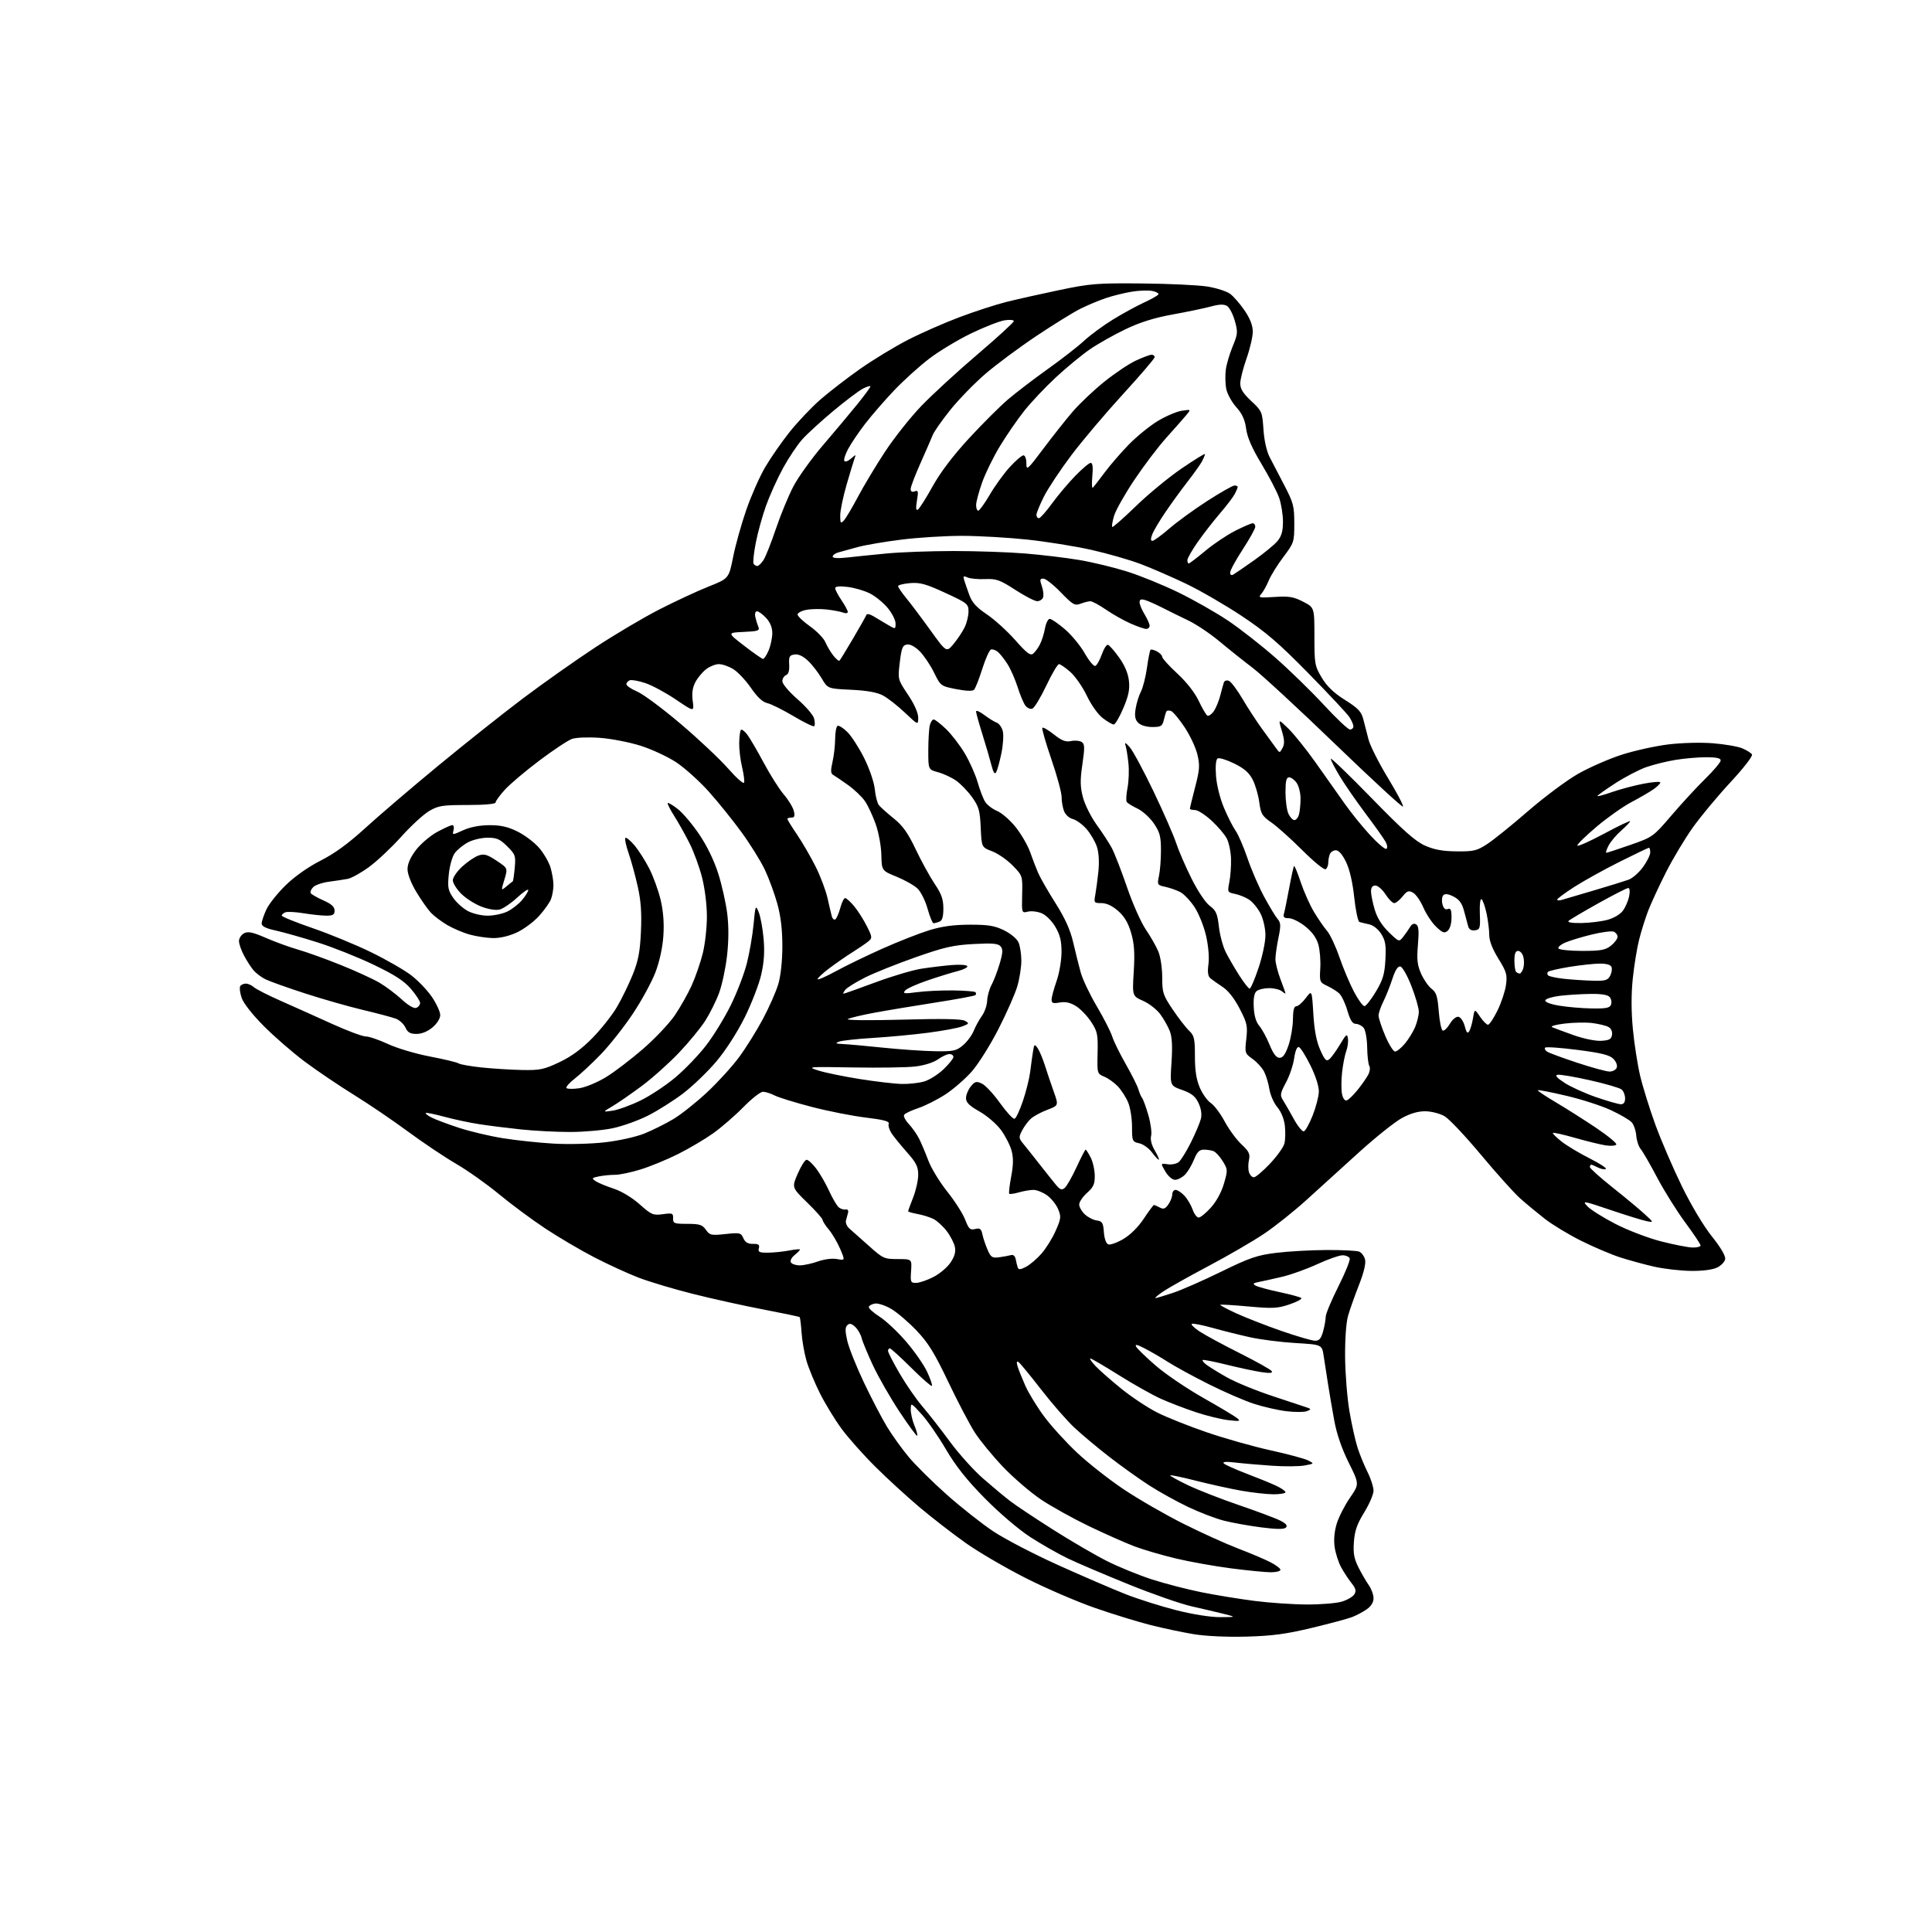 <?xml version="1.0" encoding="UTF-8" standalone="no"?>
<svg 
  version="1.1" 
  xmlns="http://www.w3.org/2000/svg" 
  xmlns:xlink="http://www.w3.org/1999/xlink" 
  xmlns:svg="http://www.w3.org/2000/svg"
  xmlns:rdf="http://www.w3.org/1999/02/22-rdf-syntax-ns#"
  xmlns:cc="http://creativecommons.org/ns#"
  xmlns:dc="http://purl.org/dc/elements/1.1/"
  viewBox="0 0 768 768"
  width="768"
  height="768"
>
<style>svg {background-color: white; }</style>"
<path stroke="none" fill="black" fill-rule="evenodd" d="M495.50,650.58C487.71,650.79 479.29,650.40 474.50,649.61C470.10,648.88 462.45,647.27 457.50,646.02C452.55,644.78 442.65,641.74 435.50,639.26C428.35,636.79 415.92,631.45 407.88,627.38C399.84,623.32 389.06,617.03 383.92,613.39C378.78,609.75 370.51,603.35 365.54,599.16C360.57,594.97 352.64,587.71 347.93,583.02C343.21,578.33 337.20,571.58 334.57,568.00C331.93,564.42 328.07,558.10 325.97,553.93C323.88,549.77 321.46,543.92 320.59,540.93C319.73,537.95 318.85,532.89 318.63,529.70C318.42,526.52 318.07,523.76 317.87,523.57C317.67,523.38 311.20,522.03 303.50,520.55C295.80,519.08 283.23,516.30 275.56,514.37C267.90,512.45 258.11,509.52 253.81,507.87C249.52,506.21 241.62,502.59 236.25,499.81C230.89,497.04 222.17,491.91 216.88,488.42C211.59,484.93 203.27,478.76 198.38,474.72C193.50,470.68 185.80,465.23 181.27,462.61C176.75,459.98 168.20,454.25 162.27,449.88C156.35,445.50 146.63,438.90 140.67,435.21C134.71,431.52 125.94,425.59 121.17,422.03C116.40,418.47 109.06,412.10 104.86,407.87C100.28,403.27 96.74,398.75 96.04,396.61C95.39,394.65 95.14,392.58 95.49,392.02C95.83,391.46 96.84,391.00 97.73,391.00C98.62,391.00 100.05,391.64 100.92,392.42C101.79,393.20 106.55,395.63 111.50,397.81C116.45,400.00 125.56,404.08 131.74,406.89C137.92,409.70 144.05,412.00 145.37,412.00C146.69,412.00 150.67,413.36 154.22,415.01C157.76,416.67 165.25,418.90 170.86,419.97C176.47,421.04 181.61,422.27 182.28,422.71C182.95,423.14 187.10,423.88 191.50,424.34C195.90,424.80 203.10,425.25 207.50,425.34C214.64,425.48 216.24,425.15 222.37,422.24C227.10,420.01 231.20,416.99 235.52,412.60C238.97,409.08 243.34,403.55 245.24,400.30C247.15,397.06 249.96,391.27 251.51,387.45C253.73,381.94 254.41,378.41 254.78,370.37C255.12,362.98 254.79,358.13 253.53,352.50C252.59,348.24 250.95,342.27 249.90,339.22C248.85,336.17 248.26,333.41 248.59,333.09C248.93,332.76 250.54,334.07 252.18,336.00C253.81,337.93 256.48,342.09 258.09,345.25C259.71,348.41 261.74,354.04 262.62,357.75C263.68,362.25 264.04,367.01 263.70,372.00C263.40,376.58 262.18,382.21 260.57,386.45C259.12,390.27 255.08,397.70 251.58,402.95C248.08,408.20 242.36,415.46 238.86,419.08C235.36,422.70 230.70,427.04 228.50,428.74C226.30,430.44 224.82,432.15 225.20,432.53C225.59,432.92 227.91,432.94 230.35,432.58C232.79,432.21 237.52,430.24 240.86,428.20C244.20,426.17 250.82,421.12 255.57,417.00C260.33,412.88 266.02,406.86 268.22,403.64C270.43,400.41 273.47,395.01 274.99,391.64C276.51,388.26 278.48,382.55 279.37,378.94C280.27,375.33 281.00,368.76 281.00,364.35C281.00,359.69 280.19,353.15 279.07,348.77C278.01,344.61 275.76,338.49 274.08,335.17C272.40,331.84 269.68,326.99 268.03,324.38C266.37,321.78 265.21,319.46 265.44,319.22C265.67,318.99 267.50,320.09 269.49,321.65C271.49,323.22 275.33,327.78 278.03,331.79C281.05,336.27 283.93,342.22 285.52,347.27C286.95,351.78 288.55,358.92 289.08,363.14C289.71,368.20 289.69,373.91 289.01,379.89C288.45,384.88 287.02,391.56 285.84,394.73C284.67,397.91 282.21,402.84 280.39,405.70C278.58,408.56 273.83,414.33 269.85,418.53C265.86,422.72 259.16,428.70 254.94,431.82C250.73,434.95 245.53,438.53 243.39,439.79C239.50,442.09 239.50,442.09 243.50,441.51C245.70,441.19 250.67,439.39 254.54,437.51C258.40,435.64 264.67,431.49 268.46,428.30C272.26,425.11 277.78,419.35 280.74,415.50C283.70,411.65 288.11,404.45 290.54,399.50C292.97,394.55 295.82,387.12 296.87,383.00C297.92,378.88 299.13,371.90 299.55,367.50C300.29,359.75 300.36,359.60 301.60,362.61C302.31,364.32 303.18,369.04 303.54,373.11C304.01,378.38 303.73,382.50 302.58,387.50C301.69,391.35 298.73,399.00 296.00,404.50C293.05,410.43 288.49,417.52 284.77,421.93C281.32,426.02 275.38,431.73 271.57,434.64C267.75,437.54 261.45,441.52 257.57,443.48C253.68,445.44 247.35,447.70 243.50,448.50C239.65,449.31 232.09,449.97 226.71,449.98C221.33,449.99 212.55,449.54 207.21,448.98C201.87,448.42 194.35,447.48 190.50,446.88C186.65,446.29 180.38,444.95 176.57,443.91C172.76,442.88 169.45,442.21 169.23,442.44C169.00,442.67 170.09,443.50 171.66,444.29C173.22,445.08 178.10,446.90 182.50,448.34C186.90,449.78 194.78,451.64 200.00,452.47C205.22,453.31 214.22,454.27 220.00,454.60C225.84,454.95 234.89,454.72 240.40,454.09C246.05,453.44 252.82,451.94 256.18,450.58C259.41,449.28 264.58,446.70 267.67,444.85C270.75,443.01 276.79,438.22 281.08,434.20C285.37,430.19 291.11,423.89 293.82,420.20C296.54,416.52 300.81,409.68 303.30,405.00C305.80,400.32 308.55,394.06 309.42,391.07C310.37,387.79 311.00,381.84 311.00,376.05C311.00,369.52 310.36,364.15 308.99,359.22C307.89,355.24 305.66,349.17 304.04,345.74C302.42,342.31 298.22,335.56 294.71,330.75C291.20,325.93 285.33,318.66 281.67,314.58C278.01,310.51 272.27,305.34 268.92,303.10C265.56,300.86 259.14,297.87 254.66,296.45C250.17,295.03 242.84,293.61 238.37,293.30C233.82,292.97 228.98,293.16 227.37,293.73C225.79,294.28 219.95,298.16 214.39,302.34C208.83,306.53 202.64,311.76 200.64,313.98C198.64,316.19 197.00,318.45 197.00,319.00C197.00,319.61 192.59,320.00 185.84,320.00C175.86,320.00 174.24,320.25 170.59,322.40C168.34,323.72 163.37,328.29 159.54,332.56C155.71,336.83 149.97,342.24 146.78,344.58C143.60,346.92 139.76,349.07 138.25,349.36C136.74,349.64 133.37,350.15 130.76,350.50C128.16,350.84 125.34,351.80 124.50,352.64C123.67,353.48 123.23,354.56 123.53,355.05C123.84,355.54 126.09,356.83 128.54,357.92C131.73,359.33 133.00,360.47 133.00,361.94C133.00,363.60 132.36,364.00 129.75,363.99C127.96,363.99 123.90,363.56 120.71,363.04C117.53,362.52 114.27,362.34 113.46,362.65C112.66,362.96 112.00,363.56 112.00,363.97C112.00,364.39 117.51,366.62 124.25,368.94C130.99,371.25 141.45,375.57 147.50,378.52C153.55,381.47 160.75,385.61 163.50,387.72C166.25,389.83 169.96,393.73 171.75,396.39C173.54,399.05 175.00,402.26 175.00,403.52C175.00,404.86 173.72,406.90 171.92,408.41C169.99,410.04 167.63,411.00 165.58,411.00C163.07,411.00 162.06,410.42 161.17,408.48C160.54,407.09 158.82,405.50 157.35,404.94C155.88,404.39 150.07,402.84 144.42,401.50C138.78,400.17 128.39,397.21 121.33,394.92C114.27,392.63 107.15,390.09 105.50,389.27C103.85,388.45 101.70,386.82 100.72,385.64C99.73,384.46 98.05,381.83 96.97,379.79C95.88,377.75 95.00,375.18 95.00,374.08C95.00,372.97 95.90,371.59 97.00,371.00C98.59,370.15 100.40,370.53 105.75,372.85C109.46,374.46 115.20,376.55 118.50,377.49C121.80,378.43 129.37,381.15 135.32,383.54C141.26,385.93 148.21,389.11 150.75,390.59C153.29,392.08 157.31,395.09 159.67,397.26C162.30,399.69 164.56,401.00 165.48,400.64C166.32,400.32 167.00,399.45 167.00,398.71C167.00,397.97 165.37,395.45 163.37,393.12C160.66,389.95 156.95,387.54 148.62,383.54C142.50,380.60 132.55,376.62 126.50,374.70C120.45,372.78 112.91,370.64 109.75,369.94C105.67,369.05 104.01,368.22 104.02,367.09C104.03,366.22 104.88,363.70 105.91,361.50C106.94,359.30 110.41,354.94 113.64,351.82C117.21,348.35 122.62,344.55 127.50,342.08C132.99,339.31 138.50,335.29 145.09,329.27C150.36,324.45 163.38,313.32 174.01,304.54C184.64,295.76 199.90,283.64 207.92,277.60C215.94,271.57 228.85,262.46 236.62,257.35C244.38,252.25 255.86,245.45 262.12,242.25C268.38,239.05 277.15,234.97 281.62,233.19C289.73,229.96 289.73,229.96 291.44,221.36C292.38,216.63 294.74,208.21 296.68,202.63C298.61,197.06 301.97,189.48 304.12,185.79C306.28,182.10 310.65,175.79 313.84,171.78C317.03,167.77 322.53,161.96 326.07,158.87C329.61,155.78 336.75,150.27 341.95,146.62C347.14,142.97 355.69,137.78 360.95,135.08C366.20,132.38 375.45,128.32 381.50,126.05C387.54,123.77 395.87,121.07 400.00,120.04C404.12,119.00 413.57,116.88 421.00,115.33C433.43,112.73 436.05,112.51 454.00,112.68C464.73,112.78 476.42,113.33 479.99,113.91C483.56,114.49 487.61,115.79 488.99,116.80C490.37,117.82 492.96,120.80 494.75,123.43C496.95,126.67 498.00,129.40 498.00,131.86C497.99,133.86 496.88,138.65 495.52,142.50C494.16,146.35 493.03,150.81 493.02,152.41C493.01,154.57 494.13,156.37 497.38,159.41C501.63,163.37 501.78,163.72 502.24,170.68C502.53,175.03 503.50,179.37 504.69,181.68C505.78,183.78 508.43,188.88 510.58,193.00C514.13,199.80 514.50,201.21 514.50,208.07C514.50,215.46 514.39,215.80 510.18,221.38C507.80,224.53 505.17,228.77 504.33,230.81C503.49,232.84 502.15,235.23 501.36,236.12C500.05,237.60 500.52,237.70 506.71,237.30C512.41,236.93 514.23,237.23 518.00,239.18C522.50,241.50 522.50,241.50 522.50,253.00C522.50,263.94 522.64,264.74 525.43,269.40C527.51,272.87 530.21,275.46 534.68,278.26C539.85,281.50 541.15,282.87 541.92,285.86C542.43,287.86 543.38,291.52 544.02,294.00C544.67,296.48 548.14,303.35 551.74,309.28C555.34,315.20 558.02,320.31 557.70,320.63C557.38,320.95 545.28,309.79 530.81,295.84C516.34,281.88 501.57,268.24 498.00,265.52C494.43,262.81 488.47,258.06 484.77,254.97C481.07,251.88 475.45,248.11 472.27,246.60C469.10,245.09 464.48,242.82 462.00,241.55C459.52,240.28 456.49,238.93 455.25,238.55C453.59,238.05 453.00,238.27 453.00,239.41C453.00,240.26 453.90,242.43 455.00,244.23C456.09,246.03 456.99,248.06 457.00,248.75C457.00,249.44 456.38,250.00 455.63,250.00C454.87,250.00 452.06,249.03 449.38,247.84C446.69,246.66 442.31,244.18 439.64,242.34C436.96,240.50 434.18,239.00 433.45,239.00C432.73,239.00 430.97,239.44 429.56,239.98C427.24,240.86 426.49,240.43 421.69,235.48C418.77,232.46 415.65,230.00 414.75,230.00C413.35,230.00 413.26,230.46 414.15,233.01C414.73,234.67 414.95,236.69 414.63,237.51C414.32,238.33 413.26,238.99 412.28,238.98C411.30,238.97 407.38,236.94 403.58,234.47C397.44,230.50 396.07,230.01 391.58,230.20C388.78,230.32 385.64,230.02 384.59,229.54C383.00,228.81 382.78,228.98 383.27,230.58C383.60,231.64 384.52,234.30 385.31,236.50C386.39,239.49 388.14,241.43 392.28,244.21C395.32,246.26 400.40,250.86 403.57,254.45C408.21,259.71 409.60,260.75 410.73,259.81C411.50,259.17 412.72,257.49 413.43,256.07C414.15,254.66 415.04,251.81 415.41,249.75C415.79,247.69 416.63,246.00 417.30,246.01C417.96,246.01 420.67,247.87 423.32,250.14C425.97,252.41 429.51,256.71 431.19,259.68C432.87,262.65 434.75,264.92 435.37,264.72C435.99,264.52 437.16,262.47 437.97,260.17C438.78,257.87 439.90,256.13 440.46,256.32C441.02,256.51 443.00,258.78 444.87,261.38C447.08,264.46 448.43,267.66 448.76,270.59C449.15,274.04 448.64,276.56 446.52,281.54C445.01,285.09 443.31,288.00 442.73,288.00C442.16,288.00 440.20,286.87 438.39,285.48C436.49,284.03 433.79,280.25 432.04,276.58C430.36,273.07 427.40,268.81 425.46,267.10C423.52,265.40 421.49,264.00 420.96,264.00C420.42,264.00 418.15,267.85 415.91,272.56C413.68,277.27 411.19,281.38 410.38,281.69C409.57,282.00 408.31,281.43 407.57,280.43C406.84,279.43 405.46,276.13 404.51,273.10C403.55,270.08 401.76,265.99 400.52,264.03C399.28,262.07 397.55,259.87 396.67,259.14C395.79,258.41 394.55,257.98 393.93,258.19C393.30,258.40 391.74,261.88 390.46,265.92C389.18,269.96 387.71,273.69 387.19,274.21C386.60,274.80 383.93,274.69 380.09,273.94C374.00,272.74 373.90,272.67 371.32,267.41C369.89,264.49 367.36,260.70 365.70,259.00C363.83,257.09 361.87,256.02 360.58,256.20C358.80,256.46 358.38,257.49 357.68,263.28C356.87,270.05 356.87,270.05 360.93,276.14C363.46,279.91 365.00,283.38 365.00,285.26C365.00,288.29 365.00,288.29 359.69,283.27C356.77,280.51 352.84,277.43 350.94,276.44C348.60,275.20 344.56,274.49 338.28,274.19C329.05,273.76 329.05,273.76 326.61,269.63C325.27,267.36 322.84,264.22 321.20,262.67C319.25,260.82 317.40,259.95 315.86,260.17C313.82,260.45 313.53,261.00 313.71,264.16C313.85,266.59 313.43,268.00 312.46,268.38C311.66,268.69 311.00,269.78 311.00,270.82C311.00,271.87 313.64,275.00 317.00,277.92C320.30,280.79 323.28,284.25 323.62,285.61C323.96,286.98 323.98,288.35 323.67,288.67C323.35,288.98 319.64,287.18 315.41,284.67C311.19,282.16 306.50,279.83 305.00,279.50C303.16,279.10 301.03,277.12 298.52,273.46C296.46,270.47 293.31,267.12 291.52,266.01C289.73,264.90 287.14,264.00 285.77,264.00C284.39,264.00 282.08,264.94 280.61,266.09C279.15,267.24 277.24,269.56 276.37,271.26C275.27,273.39 274.96,275.68 275.37,278.68C275.96,283.02 275.96,283.02 268.73,278.12C264.75,275.42 259.29,272.47 256.59,271.56C253.88,270.65 251.07,270.14 250.34,270.42C249.60,270.71 249.00,271.42 249.00,272.00C249.00,272.59 250.95,273.91 253.33,274.93C255.71,275.95 263.47,281.72 270.58,287.76C277.69,293.79 286.18,301.79 289.45,305.52C292.72,309.25 295.58,311.77 295.79,311.12C296.01,310.47 295.64,307.66 294.97,304.87C294.30,302.08 293.79,297.75 293.84,295.26C293.89,292.77 294.20,290.46 294.53,290.13C294.87,289.80 295.99,290.65 297.04,292.01C298.08,293.38 301.03,298.42 303.59,303.21C306.14,307.99 309.73,313.66 311.56,315.80C313.39,317.93 315.18,320.88 315.55,322.34C316.06,324.39 315.85,325.00 314.61,325.00C313.72,325.00 313.00,325.25 313.00,325.55C313.00,325.86 314.74,328.67 316.86,331.80C318.99,334.94 322.30,340.65 324.23,344.50C326.15,348.35 328.27,353.98 328.95,357.00C329.62,360.02 330.39,363.29 330.66,364.26C330.93,365.24 331.55,365.78 332.04,365.47C332.54,365.17 333.43,363.13 334.01,360.96C334.60,358.78 335.47,357.00 335.95,357.00C336.43,357.00 338.01,358.41 339.47,360.14C340.92,361.87 343.19,365.42 344.51,368.03C346.76,372.46 346.81,372.86 345.21,374.19C344.27,374.97 341.48,376.88 339.00,378.44C336.52,379.99 332.36,382.87 329.75,384.84C327.14,386.80 325.00,388.78 325.00,389.23C325.00,389.68 328.26,388.26 332.25,386.08C336.24,383.90 344.63,379.83 350.90,377.04C357.16,374.25 365.49,370.99 369.40,369.78C374.43,368.23 379.12,367.59 385.50,367.58C392.80,367.56 395.37,367.98 399.10,369.80C401.67,371.05 404.20,373.14 404.85,374.56C405.48,375.95 406.00,379.24 406.00,381.87C406.00,384.49 405.28,389.08 404.40,392.07C403.52,395.06 400.16,402.68 396.93,409.00C393.71,415.32 388.93,422.94 386.31,425.92C383.70,428.89 378.93,433.03 375.71,435.11C372.50,437.18 367.66,439.62 364.95,440.52C362.24,441.42 359.74,442.61 359.40,443.16C359.06,443.71 359.90,445.36 361.28,446.83C362.65,448.30 364.49,450.93 365.37,452.67C366.25,454.41 367.89,458.31 369.03,461.34C370.16,464.36 373.54,469.91 376.54,473.67C379.55,477.43 382.75,482.44 383.66,484.82C385.10,488.55 385.64,489.06 387.64,488.55C389.56,488.07 390.05,488.44 390.54,490.74C390.86,492.26 391.79,495.01 392.60,496.86C393.91,499.84 394.42,500.16 397.28,499.77C399.05,499.52 401.15,499.14 401.94,498.91C402.78,498.67 403.53,499.33 403.75,500.50C403.95,501.60 404.31,503.08 404.54,503.78C404.88,504.81 405.56,504.76 407.83,503.59C409.41,502.77 412.18,500.42 413.99,498.35C415.80,496.29 418.35,492.21 419.64,489.27C421.79,484.41 421.88,483.65 420.61,480.62C419.85,478.79 417.87,476.33 416.21,475.15C414.55,473.97 412.13,473.00 410.84,473.00C409.55,473.00 406.94,473.44 405.06,473.98C403.17,474.52 401.44,474.77 401.19,474.53C400.95,474.29 401.30,471.22 401.96,467.71C402.84,463.07 402.88,460.25 402.11,457.39C401.52,455.23 399.62,451.52 397.89,449.16C396.15,446.80 392.31,443.50 389.36,441.84C385.32,439.55 384.00,438.25 384.00,436.52C384.00,435.25 384.85,433.18 385.88,431.90C387.52,429.88 388.09,429.72 390.28,430.72C391.67,431.35 394.93,434.84 397.52,438.48C400.12,442.11 402.71,444.93 403.30,444.73C403.88,444.54 405.37,441.36 406.62,437.67C407.87,433.97 409.16,428.83 409.49,426.23C409.82,423.63 410.32,419.98 410.61,418.13C411.10,415.00 411.24,414.89 412.46,416.64C413.19,417.68 414.49,420.77 415.36,423.51C416.23,426.26 417.82,430.96 418.89,433.97C420.84,439.45 420.84,439.45 416.31,441.17C413.82,442.12 410.88,443.70 409.79,444.69C408.69,445.68 407.12,447.79 406.30,449.38C404.94,452.01 404.97,452.47 406.65,454.52C407.67,455.75 410.52,459.35 413.00,462.50C415.48,465.66 418.46,469.41 419.64,470.84C421.38,472.95 422.04,473.21 423.24,472.22C424.04,471.55 426.16,467.85 427.93,464.00C429.70,460.15 431.34,457.00 431.55,457.00C431.77,457.00 432.66,458.38 433.54,460.07C434.41,461.76 435.15,465.00 435.18,467.27C435.23,470.66 434.69,471.89 432.12,474.18C430.40,475.72 429.00,477.80 429.00,478.81C429.00,479.82 430.01,481.59 431.25,482.74C432.49,483.89 434.62,484.98 436.00,485.16C438.17,485.46 438.54,486.07 438.81,489.80C439.00,492.38 439.69,494.33 440.55,494.66C441.33,494.96 444.02,494.01 446.52,492.54C449.31,490.91 452.45,487.79 454.67,484.44C456.66,481.45 458.47,479.00 458.71,479.00C458.94,479.00 459.98,479.45 461.01,480.00C462.49,480.80 463.21,480.54 464.44,478.78C465.30,477.56 466.00,475.76 466.00,474.78C466.00,473.80 466.60,473.00 467.33,473.00C468.05,473.00 469.62,474.03 470.81,475.29C471.99,476.55 473.46,479.03 474.08,480.79C474.69,482.56 475.77,484.00 476.48,484.00C477.19,484.00 479.38,482.22 481.34,480.04C483.51,477.64 485.56,473.89 486.53,470.53C488.09,465.17 488.08,464.86 486.05,461.59C484.90,459.72 483.26,457.93 482.40,457.60C481.54,457.27 479.80,457.00 478.53,457.00C476.77,457.00 475.84,457.95 474.62,460.99C473.74,463.18 472.12,465.88 471.01,466.99C469.91,468.09 468.14,469.00 467.10,469.00C466.01,469.00 464.37,467.59 463.25,465.70C461.30,462.39 461.30,462.39 464.16,462.81C465.73,463.04 467.73,462.64 468.59,461.92C469.46,461.20 471.64,457.66 473.44,454.06C475.24,450.45 477.01,446.25 477.38,444.71C477.81,442.94 477.46,440.67 476.42,438.46C475.14,435.78 473.68,434.61 469.93,433.28C465.08,431.56 465.08,431.56 465.69,422.34C466.12,415.84 465.91,412.15 464.99,409.81C464.27,407.99 462.56,404.98 461.20,403.13C459.83,401.28 456.78,398.90 454.40,397.85C450.09,395.94 450.09,395.94 450.68,386.20C451.14,378.74 450.89,375.14 449.64,370.83C448.48,366.86 446.97,364.30 444.47,362.11C442.15,360.07 439.87,359.00 437.85,359.00C434.92,359.00 434.80,358.85 435.39,355.75C435.72,353.96 436.28,349.75 436.63,346.39C437.02,342.57 436.79,338.90 436.02,336.56C435.34,334.51 433.48,331.34 431.88,329.52C430.29,327.70 427.84,325.93 426.45,325.58C425.02,325.22 423.51,323.85 422.96,322.41C422.43,321.01 422.00,318.47 422.00,316.75C422.00,315.03 420.16,308.28 417.91,301.74C415.66,295.20 414.06,289.60 414.36,289.30C414.66,289.00 416.73,290.20 418.95,291.96C422.06,294.43 423.62,295.03 425.75,294.58C427.26,294.26 429.16,294.43 429.96,294.94C431.21,295.74 431.25,297.06 430.27,303.81C429.33,310.23 429.38,312.74 430.50,317.01C431.27,319.91 433.72,324.80 435.96,327.89C438.20,330.97 440.90,335.12 441.96,337.10C443.02,339.09 445.73,346.06 447.98,352.60C450.22,359.15 453.60,366.75 455.48,369.50C457.36,372.25 459.59,376.17 460.45,378.22C461.32,380.30 462.00,384.83 462.00,388.52C462.00,394.60 462.32,395.59 466.17,401.30C468.47,404.71 471.39,408.49 472.67,409.70C474.73,411.65 475.00,412.83 475.00,419.87C475.00,425.53 475.56,429.14 476.94,432.35C478.00,434.84 479.97,437.59 481.32,438.47C482.66,439.35 485.14,442.64 486.82,445.79C488.51,448.93 491.51,453.02 493.49,454.88C496.52,457.71 497.00,458.72 496.48,461.11C496.13,462.67 496.14,464.87 496.49,465.98C496.85,467.09 497.71,468.00 498.42,468.00C499.13,468.00 502.00,465.57 504.81,462.61C507.61,459.64 510.21,456.02 510.58,454.55C510.95,453.08 511.02,449.90 510.75,447.49C510.45,444.83 509.28,441.93 507.77,440.14C506.40,438.51 504.98,435.30 504.61,432.99C504.24,430.68 503.29,427.52 502.49,425.97C501.69,424.42 499.62,422.16 497.90,420.93C494.86,418.76 494.79,418.55 495.42,413.00C496.00,407.84 495.75,406.69 492.77,400.93C490.67,396.88 488.20,393.74 485.98,392.30C484.07,391.05 481.89,389.51 481.13,388.87C480.17,388.05 479.95,386.40 480.38,383.27C480.74,380.62 480.36,376.07 479.43,371.99C478.57,368.21 476.51,363.09 474.82,360.54C473.14,358.01 470.58,355.32 469.13,354.59C467.68,353.85 465.02,352.92 463.22,352.53C460.04,351.85 459.97,351.71 460.72,348.16C461.15,346.15 461.50,341.57 461.50,338.00C461.50,332.51 461.06,330.85 458.67,327.32C457.11,325.03 454.18,322.37 452.17,321.43C450.15,320.48 448.23,319.29 447.89,318.78C447.56,318.26 447.70,315.74 448.21,313.17C448.71,310.60 448.87,306.18 448.56,303.34C448.26,300.49 447.74,297.34 447.42,296.34C446.98,294.96 447.39,295.13 449.07,297.00C450.30,298.38 454.55,306.25 458.50,314.50C462.46,322.75 466.50,331.98 467.49,335.00C468.47,338.02 471.24,344.42 473.63,349.21C476.16,354.27 479.21,358.84 480.91,360.09C483.39,361.93 483.94,363.18 484.53,368.38C484.92,371.74 486.15,376.30 487.26,378.50C488.37,380.70 490.78,384.86 492.63,387.75C494.47,390.64 496.32,393.00 496.75,393.00C497.18,393.00 498.77,389.29 500.29,384.75C501.83,380.17 503.05,374.37 503.03,371.71C503.01,369.00 502.16,365.27 501.06,363.11C499.99,361.02 497.96,358.55 496.55,357.63C495.14,356.70 492.61,355.67 490.93,355.34C487.94,354.74 487.89,354.63 488.69,350.61C489.13,348.35 489.43,344.20 489.35,341.39C489.27,338.58 488.51,334.96 487.68,333.34C486.84,331.72 484.10,328.51 481.60,326.20C479.09,323.89 476.13,322.00 475.02,322.00C473.91,322.00 473.00,321.76 473.00,321.47C473.00,321.18 473.94,317.33 475.08,312.91C476.90,305.91 477.01,304.22 475.97,299.88C475.31,297.13 473.02,292.26 470.87,289.05C468.73,285.83 466.32,282.95 465.52,282.64C464.72,282.34 463.89,282.41 463.67,282.79C463.45,283.18 462.98,284.74 462.62,286.25C462.04,288.67 461.49,289.00 458.05,289.00C455.73,289.00 453.46,288.32 452.47,287.33C451.21,286.07 450.96,284.68 451.43,281.72C451.77,279.56 452.72,276.51 453.52,274.95C454.33,273.39 455.42,269.12 455.94,265.45C456.45,261.79 457.09,258.57 457.35,258.31C457.62,258.05 458.77,258.34 459.91,258.95C461.06,259.57 462.00,260.55 462.00,261.13C462.00,261.72 464.70,264.69 467.99,267.73C471.66,271.12 474.95,275.32 476.49,278.58C477.87,281.50 479.42,284.14 479.93,284.46C480.44,284.77 481.58,284.01 482.46,282.77C483.33,281.52 484.51,278.70 485.07,276.50C485.64,274.30 486.28,271.95 486.51,271.27C486.74,270.59 487.63,270.30 488.49,270.63C489.34,270.96 491.80,274.22 493.94,277.87C496.09,281.51 499.65,286.98 501.87,290.00C504.08,293.02 506.53,296.38 507.30,297.46C508.69,299.39 508.72,299.39 509.83,297.31C510.70,295.70 510.63,294.08 509.53,290.45C508.10,285.70 508.10,285.70 512.12,289.60C514.33,291.74 519.18,297.77 522.89,303.00C526.61,308.23 531.77,315.53 534.37,319.24C536.96,322.95 541.59,328.68 544.65,331.98C547.70,335.29 550.61,337.74 551.11,337.43C551.61,337.12 551.50,335.93 550.83,334.69C550.19,333.49 546.62,328.45 542.90,323.50C539.19,318.55 534.54,311.83 532.57,308.56C530.61,305.29 529.00,302.17 529.00,301.62C529.00,301.07 536.31,308.12 545.25,317.29C557.76,330.13 562.65,334.46 566.50,336.16C570.14,337.77 573.55,338.39 579.07,338.43C585.85,338.49 587.11,338.19 591.22,335.50C593.74,333.85 601.09,327.93 607.54,322.33C613.99,316.74 622.92,310.10 627.38,307.57C631.85,305.03 639.62,301.64 644.67,300.01C649.71,298.39 658.03,296.55 663.17,295.92C668.51,295.27 676.11,295.07 680.94,295.46C685.59,295.83 690.82,296.73 692.57,297.47C694.32,298.20 696.06,299.29 696.44,299.90C696.83,300.53 693.14,305.30 687.92,310.92C682.86,316.37 676.14,324.44 672.98,328.86C669.83,333.28 665.01,341.30 662.28,346.69C659.54,352.09 656.36,358.98 655.19,362.00C654.03,365.02 652.39,370.26 651.55,373.63C650.70,377.00 649.58,383.94 649.05,389.05C648.42,395.09 648.43,402.07 649.08,408.93C649.62,414.74 650.93,423.15 651.98,427.62C653.04,432.09 655.77,440.86 658.05,447.12C660.33,453.38 665.06,464.35 668.55,471.50C672.25,479.08 677.23,487.41 680.49,491.48C683.93,495.77 685.97,499.23 685.79,500.47C685.63,501.58 684.17,503.12 682.54,503.89C680.72,504.76 676.69,505.27 672.04,505.20C667.89,505.15 661.35,504.38 657.50,503.51C653.65,502.63 647.58,500.97 644.00,499.82C640.42,498.66 633.45,495.69 628.50,493.22C623.55,490.75 617.02,486.80 614.00,484.43C610.98,482.07 606.57,478.42 604.22,476.32C601.87,474.22 594.89,466.45 588.72,459.06C582.55,451.66 576.04,444.76 574.25,443.72C572.47,442.67 569.06,441.79 566.67,441.75C563.74,441.71 560.71,442.58 557.28,444.44C554.50,445.96 546.93,451.99 540.45,457.85C533.98,463.71 524.59,472.23 519.59,476.78C514.59,481.33 506.90,487.48 502.50,490.43C498.10,493.39 488.15,499.17 480.38,503.28C472.62,507.39 464.53,511.93 462.40,513.37C460.27,514.82 458.88,516.00 459.30,516.00C459.72,516.00 462.86,515.07 466.28,513.93C469.70,512.79 478.35,508.99 485.50,505.49C496.73,499.99 499.69,498.97 507.21,498.04C511.99,497.44 520.99,496.93 527.21,496.90C533.42,496.87 539.29,497.15 540.26,497.53C541.23,497.91 542.29,499.32 542.63,500.66C543.02,502.23 542.16,505.86 540.21,510.80C538.55,515.04 536.60,520.52 535.89,523.00C535.11,525.70 534.64,532.31 534.70,539.52C534.76,546.12 535.54,555.80 536.43,561.02C537.32,566.23 538.77,572.75 539.66,575.50C540.55,578.25 542.34,582.62 543.64,585.22C544.94,587.81 546.00,591.12 546.00,592.57C546.00,594.01 544.34,597.89 542.31,601.18C539.47,605.78 538.52,608.49 538.20,612.91C537.87,617.45 538.26,619.59 540.02,623.08C541.25,625.51 543.10,628.69 544.13,630.15C545.16,631.61 546.00,633.95 546.00,635.34C546.00,636.97 545.03,638.53 543.25,639.76C541.74,640.80 539.15,642.17 537.50,642.81C535.85,643.45 528.65,645.38 521.50,647.10C511.23,649.57 505.77,650.30 495.50,650.58zM485.00,642.84C491.50,642.82 491.50,642.82 486.50,641.55C483.75,640.86 478.00,639.51 473.72,638.55C469.45,637.60 458.20,633.68 448.72,629.84C439.25,626.01 428.35,621.36 424.50,619.52C420.65,617.67 413.90,613.82 409.50,610.97C404.92,607.99 397.23,601.44 391.50,595.62C384.32,588.34 379.95,582.83 376.00,576.10C372.98,570.94 368.61,564.65 366.29,562.11C362.11,557.53 362.08,557.52 362.04,560.28C362.02,561.81 362.68,564.69 363.51,566.69C364.35,568.68 364.83,570.50 364.60,570.73C364.36,570.97 361.20,566.66 357.56,561.17C353.93,555.67 349.20,547.42 347.05,542.84C344.91,538.25 342.85,533.30 342.49,531.82C342.12,530.35 340.95,528.36 339.89,527.40C338.43,526.08 337.67,525.93 336.80,526.80C335.93,527.67 335.93,529.20 336.82,533.05C337.47,535.86 340.45,543.30 343.44,549.60C346.43,555.89 350.55,563.79 352.59,567.15C354.63,570.51 358.50,575.90 361.18,579.12C363.87,582.35 370.66,589.08 376.28,594.08C381.90,599.08 390.23,605.66 394.79,608.70C399.35,611.75 411.05,617.83 420.79,622.22C430.53,626.61 442.55,631.79 447.50,633.73C452.45,635.67 461.45,638.52 467.50,640.06C474.08,641.73 481.11,642.85 485.00,642.84zM519.50,637.81C525.00,637.83 531.25,637.32 533.39,636.67C535.53,636.03 537.77,634.73 538.36,633.78C539.21,632.45 538.96,631.46 537.23,629.29C536.01,627.75 534.15,624.91 533.10,622.98C532.05,621.04 530.90,617.44 530.54,614.98C530.13,612.12 530.43,608.76 531.37,605.69C532.18,603.04 534.54,598.42 536.61,595.41C540.38,589.94 540.38,589.94 536.13,581.42C533.36,575.85 531.37,570.05 530.39,564.70C529.56,560.19 528.44,553.58 527.88,550.00C527.33,546.42 526.56,541.48 526.18,539.00C525.49,534.50 525.49,534.50 514.99,533.88C509.22,533.53 501.12,532.51 497.00,531.60C492.88,530.69 486.21,529.03 482.20,527.91C478.18,526.78 474.42,526.03 473.83,526.22C473.24,526.42 474.56,527.76 476.75,529.21C478.94,530.66 486.15,534.57 492.78,537.89C499.42,541.22 505.15,544.44 505.53,545.05C506.02,545.84 504.82,545.95 501.37,545.43C498.71,545.03 492.48,543.70 487.52,542.47C482.56,541.24 478.31,540.41 478.07,540.63C477.84,540.84 478.51,541.69 479.57,542.50C480.63,543.32 484.28,545.57 487.69,547.50C491.09,549.44 499.41,552.85 506.19,555.07C512.96,557.30 519.17,559.36 520.00,559.66C521.19,560.09 521.09,560.36 519.50,560.96C518.40,561.38 514.75,561.39 511.38,560.98C508.01,560.58 502.16,559.24 498.38,558.01C494.60,556.77 486.55,553.28 480.50,550.24C474.45,547.21 467.16,543.24 464.31,541.41C461.46,539.59 457.26,537.15 454.98,535.99C451.86,534.40 451.04,534.25 451.67,535.38C452.14,536.21 455.66,539.61 459.51,542.94C463.35,546.26 471.81,551.99 478.29,555.66C484.78,559.34 490.86,562.97 491.79,563.74C493.28,564.95 492.84,565.06 488.27,564.53C485.39,564.20 479.54,562.77 475.27,561.34C471.00,559.92 464.76,557.52 461.41,556.01C458.07,554.51 450.57,550.29 444.76,546.64C438.94,542.99 433.83,540.00 433.40,540.00C432.98,540.00 433.95,541.39 435.56,543.10C437.18,544.80 441.82,548.87 445.87,552.14C449.92,555.41 456.31,559.64 460.07,561.53C463.83,563.43 472.69,566.96 479.77,569.38C486.85,571.81 498.23,575.02 505.07,576.53C511.91,578.03 518.62,579.84 520.00,580.54C522.49,581.82 522.49,581.82 518.59,582.55C516.44,582.95 510.60,583.00 505.59,582.65C500.59,582.31 494.02,581.74 491.00,581.38C487.32,580.95 485.83,581.07 486.50,581.75C487.05,582.30 491.19,584.15 495.71,585.87C500.22,587.59 505.51,589.75 507.46,590.68C509.41,591.61 511.00,592.74 511.00,593.19C511.00,593.63 508.86,594.00 506.25,594.00C503.64,594.00 497.90,593.36 493.50,592.59C489.10,591.81 481.01,590.03 475.53,588.64C470.05,587.24 465.40,586.27 465.19,586.47C464.99,586.67 468.13,588.42 472.16,590.35C476.20,592.29 485.42,595.89 492.66,598.36C499.89,600.83 507.25,603.60 509.02,604.51C511.27,605.67 511.91,606.49 511.18,607.22C510.44,607.96 507.48,607.94 501.30,607.15C496.45,606.52 489.78,605.32 486.49,604.48C483.19,603.64 476.78,601.18 472.24,599.01C467.69,596.85 460.72,592.98 456.74,590.41C452.76,587.84 445.68,582.78 441.00,579.15C436.32,575.53 430.07,570.30 427.11,567.53C424.14,564.76 418.16,557.90 413.80,552.27C409.45,546.65 405.41,541.75 404.83,541.40C404.15,540.97 404.03,541.57 404.49,543.12C404.88,544.43 406.28,547.92 407.60,550.89C408.93,553.85 412.29,559.34 415.07,563.09C417.84,566.84 423.73,573.30 428.14,577.45C432.55,581.60 440.92,588.18 446.75,592.07C452.57,595.97 463.21,602.10 470.38,605.69C477.56,609.29 487.34,613.72 492.12,615.54C496.90,617.37 502.65,619.80 504.90,620.95C507.16,622.10 509.00,623.48 509.00,624.02C509.00,624.56 507.29,625.00 505.21,625.00C503.12,625.00 496.04,624.31 489.46,623.46C482.88,622.61 472.98,620.84 467.46,619.53C461.93,618.21 454.51,616.04 450.96,614.70C447.41,613.35 439.31,609.76 432.97,606.72C426.63,603.67 418.05,598.91 413.90,596.14C409.75,593.36 402.95,587.53 398.79,583.18C394.63,578.82 389.53,572.61 387.46,569.38C385.40,566.15 380.65,557.08 376.91,549.24C371.45,537.78 368.98,533.78 364.31,528.88C361.11,525.53 356.60,521.68 354.29,520.32C351.97,518.96 349.08,518.00 347.86,518.18C346.65,518.35 345.53,518.95 345.37,519.50C345.21,520.05 347.11,521.79 349.59,523.36C352.07,524.93 356.83,529.40 360.17,533.28C363.52,537.16 367.30,542.61 368.58,545.38C369.87,548.15 370.70,550.64 370.43,550.90C370.16,551.17 366.46,547.93 362.20,543.70C357.94,539.46 354.13,536.00 353.73,536.00C353.33,536.00 353.00,536.46 353.00,537.02C353.00,537.59 355.06,541.59 357.58,545.92C360.09,550.25 364.21,556.21 366.73,559.15C369.24,562.09 374.16,568.40 377.66,573.16C381.16,577.92 387.06,584.47 390.76,587.70C394.47,590.94 399.30,594.97 401.50,596.66C403.70,598.36 411.35,603.45 418.50,607.99C425.65,612.53 435.32,618.17 440.00,620.53C444.68,622.89 452.77,626.19 458.00,627.87C463.23,629.55 472.06,631.83 477.64,632.95C483.21,634.07 492.66,635.62 498.64,636.38C504.61,637.15 514.00,637.79 519.50,637.81zM522.70,532.96C524.41,532.99 525.14,532.16 525.95,529.25C526.52,527.19 526.99,524.57 526.99,523.43C527.00,522.30 529.25,516.90 532.00,511.43C534.75,505.97 536.79,500.94 536.53,500.25C536.27,499.56 534.99,499.00 533.67,499.00C532.36,499.00 527.85,500.59 523.65,502.52C519.46,504.46 513.21,506.71 509.76,507.52C506.32,508.33 502.16,509.26 500.51,509.58C498.10,510.04 497.84,510.33 499.14,511.06C500.02,511.55 504.29,512.71 508.62,513.63C512.95,514.55 516.85,515.61 517.28,515.98C517.71,516.35 515.62,517.48 512.64,518.50C507.87,520.12 505.96,520.22 496.37,519.35C490.39,518.80 485.32,518.50 485.09,518.67C484.87,518.84 487.79,520.40 491.59,522.14C495.39,523.87 503.45,527.01 509.50,529.11C515.55,531.20 521.49,532.94 522.70,532.96zM364.17,509.97C365.45,509.96 368.52,508.91 371.00,507.65C373.48,506.39 376.55,503.81 377.82,501.93C379.45,499.53 379.98,497.66 379.59,495.70C379.28,494.17 377.83,491.33 376.35,489.40C374.88,487.46 372.51,485.29 371.09,484.57C369.66,483.86 366.81,482.96 364.75,482.59C362.69,482.21 361.00,481.72 361.00,481.49C361.00,481.26 361.90,478.79 363.00,476.00C364.10,473.21 365.00,469.16 365.00,467.00C365.00,463.76 364.21,462.18 360.50,458.01C358.03,455.22 355.28,451.83 354.39,450.48C353.51,449.12 353.00,447.43 353.28,446.71C353.65,445.75 351.31,445.12 344.14,444.25C338.84,443.61 329.14,441.70 322.60,439.99C316.05,438.29 309.43,436.24 307.90,435.45C306.36,434.65 304.28,434.00 303.28,434.00C302.29,434.00 298.78,436.75 295.48,440.12C292.19,443.48 286.80,448.15 283.50,450.50C280.20,452.85 273.90,456.57 269.50,458.77C265.10,460.97 258.42,463.72 254.64,464.88C250.87,466.05 246.32,467.00 244.52,467.00C242.72,467.00 239.83,467.28 238.09,467.63C235.24,468.20 235.11,468.38 236.72,469.49C237.70,470.16 240.90,471.50 243.84,472.47C247.05,473.52 251.21,476.02 254.25,478.72C258.96,482.90 259.62,483.19 263.49,482.66C267.30,482.13 267.64,482.27 267.57,484.29C267.51,486.32 267.97,486.50 273.22,486.50C278.08,486.50 279.18,486.85 280.60,488.85C282.13,491.03 282.72,491.16 288.38,490.55C294.11,489.94 294.56,490.05 295.50,492.20C296.21,493.84 297.31,494.49 299.31,494.46C301.54,494.42 302.03,494.79 301.66,496.21C301.26,497.72 301.83,497.99 305.34,497.96C307.63,497.93 311.41,497.54 313.75,497.09C316.09,496.64 318.00,496.47 318.00,496.72C318.00,496.97 317.03,497.97 315.84,498.93C314.63,499.91 314.00,501.18 314.40,501.84C314.79,502.48 316.38,503.00 317.93,503.00C319.48,503.00 322.72,502.30 325.12,501.45C327.69,500.54 330.84,500.14 332.73,500.49C335.96,501.08 335.96,501.08 333.96,496.41C332.86,493.84 330.84,490.42 329.48,488.79C328.12,487.17 327.00,485.43 327.00,484.93C327.00,484.42 324.24,481.32 320.87,478.03C314.73,472.04 314.73,472.04 317.12,466.54C318.43,463.51 320.01,461.03 320.63,461.02C321.25,461.01 322.97,462.58 324.44,464.51C325.92,466.45 328.23,470.45 329.59,473.42C330.95,476.38 332.67,479.31 333.42,479.94C334.17,480.56 335.40,480.94 336.14,480.79C336.92,480.62 337.34,481.14 337.13,482.00C336.92,482.82 336.54,484.25 336.29,485.16C336.03,486.07 336.64,487.52 337.66,488.38C338.67,489.24 342.14,492.32 345.36,495.22C350.98,500.27 351.47,500.50 356.86,500.50C362.50,500.50 362.50,500.50 362.17,505.25C361.86,509.66 362.00,510.00 364.17,509.97zM672.75,495.91C674.54,495.96 676.00,495.59 676.00,495.09C676.00,494.58 673.27,490.50 669.94,486.00C666.61,481.51 661.59,473.48 658.78,468.17C655.98,462.85 653.02,457.72 652.20,456.77C651.39,455.82 650.60,453.42 650.44,451.43C650.28,449.45 649.46,447.06 648.61,446.12C647.76,445.19 644.02,443.00 640.29,441.27C636.55,439.54 628.59,436.97 622.58,435.57C616.57,434.16 611.50,433.17 611.30,433.37C611.10,433.57 614.21,435.67 618.22,438.04C622.22,440.40 629.45,444.98 634.28,448.21C639.11,451.45 642.81,454.49 642.51,454.98C642.21,455.47 640.28,455.61 638.23,455.30C636.18,454.98 630.73,453.64 626.12,452.33C621.51,451.01 617.55,450.12 617.32,450.35C617.09,450.57 618.62,452.11 620.70,453.75C622.79,455.40 627.88,458.45 632.00,460.53C636.12,462.61 638.96,464.49 638.31,464.72C637.65,464.94 636.22,464.65 635.12,464.06C634.03,463.48 632.88,463.00 632.57,463.00C632.25,463.00 632.00,463.42 632.00,463.92C632.00,464.43 635.94,467.97 640.75,471.80C645.56,475.62 651.30,480.38 653.50,482.38C657.50,486.02 657.50,486.02 654.50,485.41C652.85,485.08 646.38,483.08 640.13,480.96C629.22,477.27 628.85,477.22 631.04,479.54C632.29,480.87 637.28,484.01 642.15,486.52C647.03,489.04 655.13,492.14 660.24,493.45C665.33,494.75 670.96,495.86 672.75,495.91zM460.63,461.00C460.32,461.00 459.08,459.67 457.88,458.05C456.67,456.42 454.41,454.81 452.85,454.47C450.11,453.86 450.00,453.62 450.00,447.89C450.00,444.61 449.30,440.26 448.45,438.22C447.59,436.17 445.74,433.30 444.33,431.82C442.92,430.35 440.49,428.62 438.94,427.98C436.14,426.82 436.12,426.73 436.31,418.60C436.48,411.12 436.25,410.01 433.71,406.15C432.18,403.83 429.48,401.02 427.71,399.93C425.45,398.53 423.54,398.11 421.25,398.51C418.57,398.99 418.01,398.78 418.03,397.30C418.05,396.31 418.94,393.02 420.00,390.00C421.06,386.98 421.95,381.84 421.97,378.59C421.99,374.07 421.42,371.69 419.54,368.48C418.12,366.06 415.79,363.74 414.06,363.02C412.40,362.34 409.94,362.05 408.59,362.39C406.15,363.00 406.15,362.99 406.32,355.56C406.50,348.15 406.48,348.09 402.56,344.07C400.39,341.84 396.72,339.29 394.41,338.41C390.20,336.81 390.20,336.81 389.85,329.00C389.54,322.15 389.11,320.65 386.38,316.84C384.66,314.45 381.78,311.49 379.98,310.25C378.17,309.01 374.97,307.53 372.85,306.96C369.00,305.92 369.00,305.92 369.01,298.21C369.02,293.97 369.30,289.49 369.63,288.25C369.96,287.01 370.65,286.00 371.16,286.00C371.66,286.00 373.85,287.69 376.01,289.75C378.18,291.81 381.56,296.20 383.52,299.50C385.48,302.80 387.78,307.98 388.64,311.00C389.50,314.02 390.84,317.51 391.62,318.74C392.40,319.98 394.56,321.63 396.42,322.40C398.29,323.18 401.61,326.10 403.81,328.88C406.01,331.66 408.57,336.09 409.49,338.72C410.42,341.35 411.85,345.07 412.68,347.00C413.51,348.93 416.61,354.33 419.58,359.02C423.36,365.00 425.45,369.61 426.59,374.52C427.48,378.36 428.83,383.75 429.58,386.50C430.33,389.25 433.21,395.32 435.98,400.00C438.74,404.68 441.51,410.07 442.11,412.00C442.72,413.93 445.15,418.88 447.51,423.00C449.86,427.12 452.12,431.62 452.52,433.00C452.92,434.38 453.60,435.95 454.03,436.50C454.46,437.05 455.57,440.12 456.50,443.32C457.42,446.52 457.91,450.20 457.59,451.51C457.21,453.01 457.76,455.18 459.10,457.44C460.25,459.40 460.94,461.00 460.63,461.00zM518.32,449.73C518.93,449.52 520.50,446.69 521.80,443.43C523.09,440.17 524.20,435.93 524.26,434.00C524.32,431.87 523.01,427.77 520.93,423.54C519.04,419.71 516.97,416.42 516.32,416.23C515.59,416.01 514.88,417.71 514.45,420.69C514.08,423.34 512.61,427.67 511.19,430.32C508.89,434.62 508.76,435.38 510.00,437.32C510.77,438.52 512.70,441.88 514.30,444.80C515.90,447.71 517.71,449.93 518.32,449.73zM644.25,438.95C645.44,438.98 646.00,438.24 646.00,436.62C646.00,435.31 645.38,433.73 644.61,433.09C643.85,432.46 638.18,430.80 632.01,429.42C625.85,428.03 620.06,427.05 619.15,427.24C618.01,427.48 618.88,428.47 622.00,430.49C624.48,432.08 630.10,434.63 634.50,436.15C638.90,437.66 643.29,438.92 644.25,438.95zM535.45,437.38C536.17,437.10 538.09,435.22 539.72,433.19C541.35,431.16 543.22,428.48 543.88,427.23C544.55,425.98 544.75,424.41 544.33,423.73C543.91,423.05 543.52,419.72 543.47,416.32C543.41,412.86 542.79,409.45 542.06,408.57C541.34,407.71 539.94,407.00 538.95,407.00C537.63,407.00 536.73,405.57 535.59,401.68C534.74,398.75 533.25,395.66 532.27,394.81C531.30,393.96 529.15,392.63 527.50,391.86C524.62,390.51 524.51,390.22 524.83,384.90C525.02,381.84 524.67,377.58 524.05,375.42C523.31,372.81 521.57,370.41 518.86,368.25C516.62,366.46 513.68,365.00 512.32,365.00C510.45,365.00 509.99,364.58 510.38,363.25C510.67,362.29 511.60,357.71 512.46,353.07C513.32,348.43 514.20,344.47 514.41,344.26C514.62,344.05 515.81,346.94 517.06,350.69C518.31,354.43 520.68,359.75 522.33,362.50C523.97,365.25 526.30,368.62 527.50,370.00C528.70,371.38 530.93,376.10 532.44,380.50C533.96,384.90 536.57,391.09 538.24,394.25C539.91,397.41 541.78,399.98 542.39,399.96C543.00,399.94 545.04,397.35 546.92,394.21C549.74,389.49 550.40,387.28 550.72,381.50C551.03,375.76 550.74,373.92 549.08,371.28C547.89,369.38 545.92,367.80 544.28,367.44C542.75,367.11 541.01,366.69 540.42,366.51C539.82,366.34 538.88,361.94 538.33,356.74C537.69,350.74 536.50,345.60 535.07,342.65C533.63,339.67 532.17,338.00 531.02,338.00C530.03,338.00 528.94,338.71 528.61,339.58C528.27,340.45 528.00,342.00 528.00,343.02C528.00,344.05 527.53,345.17 526.95,345.53C526.38,345.89 522.21,342.49 517.70,337.98C513.19,333.48 507.65,328.51 505.38,326.94C501.71,324.40 501.20,323.53 500.58,318.90C500.20,316.05 499.03,312.01 497.97,309.94C496.55,307.16 494.61,305.47 490.58,303.49C487.57,302.02 484.62,301.12 484.02,301.49C483.34,301.91 483.10,304.52 483.38,308.40C483.64,312.02 484.96,317.35 486.53,321.07C488.01,324.61 490.10,328.73 491.17,330.24C492.24,331.74 494.38,336.69 495.92,341.24C497.47,345.78 500.44,352.65 502.53,356.50C504.62,360.35 507.01,364.31 507.85,365.29C509.16,366.82 509.21,367.93 508.19,372.85C507.54,376.02 507.00,379.83 507.00,381.30C507.00,382.77 507.90,386.35 509.00,389.24C510.10,392.13 511.00,394.67 511.00,394.87C511.00,395.08 510.34,394.69 509.53,394.02C508.72,393.35 506.45,392.80 504.50,392.80C502.55,392.80 500.31,393.33 499.53,393.97C498.57,394.77 498.20,396.82 498.38,400.35C498.55,403.76 499.30,406.32 500.57,407.78C501.63,409.00 503.47,412.36 504.65,415.25C506.15,418.92 507.36,420.50 508.65,420.50C509.98,420.50 510.98,419.08 512.21,415.50C513.14,412.75 513.93,408.14 513.96,405.25C513.99,401.61 514.40,400.00 515.31,400.00C516.03,400.00 517.72,398.54 519.06,396.75C521.50,393.50 521.50,393.50 522.07,403.00C522.47,409.59 523.31,413.99 524.82,417.37C526.63,421.43 527.24,422.05 528.45,421.04C529.25,420.37 531.16,417.73 532.69,415.17C535.16,411.03 535.51,410.77 535.82,412.84C536.01,414.13 535.71,416.38 535.15,417.84C534.60,419.31 533.85,423.10 533.50,426.27C533.14,429.45 533.14,433.36 533.49,434.96C533.90,436.82 534.62,437.70 535.45,437.38zM358.50,430.89C361.25,430.95 365.19,430.52 367.26,429.94C369.33,429.37 372.82,427.19 375.01,425.10C377.20,423.02 379.00,420.79 379.00,420.15C379.00,419.52 378.28,419.00 377.40,419.00C376.53,419.00 374.47,419.95 372.84,421.12C371.07,422.37 367.41,423.52 363.83,423.95C360.52,424.34 349.41,424.51 339.15,424.33C321.17,424.01 320.67,424.05 325.29,425.54C327.92,426.39 335.34,427.92 341.79,428.94C348.23,429.96 355.75,430.84 358.50,430.89zM639.78,425.96C641.04,425.98 642.34,425.29 642.67,424.42C643.02,423.51 642.44,422.00 641.32,420.88C639.83,419.38 636.51,418.56 627.13,417.36C620.39,416.49 614.58,416.08 614.22,416.45C613.86,416.81 614.22,417.53 615.03,418.06C615.84,418.58 621.23,420.56 627.00,422.47C632.77,424.37 638.53,425.95 639.78,425.96zM371.67,417.88C379.01,417.99 380.15,417.75 382.79,415.52C384.41,414.16 386.34,411.57 387.07,409.77C387.79,407.97 389.27,405.29 390.34,403.81C391.41,402.33 392.34,399.63 392.41,397.81C392.48,395.99 393.27,393.15 394.16,391.50C395.05,389.85 396.50,386.07 397.38,383.09C398.65,378.81 398.73,377.38 397.77,376.22C396.80,375.05 394.63,374.86 387.03,375.26C379.01,375.69 375.36,376.52 364.00,380.51C356.57,383.12 347.55,386.73 343.94,388.54C340.34,390.35 336.79,392.54 336.07,393.42C335.35,394.29 335.01,395.00 335.33,395.00C335.65,395.00 341.30,392.99 347.89,390.54C354.49,388.09 362.72,385.64 366.19,385.09C369.66,384.55 375.08,383.89 378.24,383.63C381.39,383.36 384.22,383.54 384.52,384.03C384.82,384.51 383.13,385.40 380.78,386.00C378.43,386.59 373.00,388.27 368.72,389.73C364.44,391.18 360.41,393.00 359.77,393.78C358.77,394.99 359.47,395.08 364.55,394.40C367.82,393.96 374.25,393.65 378.82,393.71C383.40,393.77 387.42,394.08 387.74,394.41C388.07,394.73 388.08,395.26 387.76,395.57C387.45,395.89 380.28,397.22 371.84,398.53C363.40,399.85 352.45,401.67 347.50,402.59C342.55,403.50 337.82,404.64 337.00,405.11C336.16,405.58 345.72,405.68 358.56,405.33C374.39,404.89 382.24,405.03 383.56,405.78C385.37,406.79 385.30,406.94 382.50,408.01C380.85,408.64 374.77,409.77 369.00,410.52C363.23,411.28 353.32,412.21 347.00,412.59C340.68,412.97 334.60,413.64 333.50,414.08C331.89,414.72 332.19,414.90 335.00,415.02C336.93,415.10 344.12,415.75 351.00,416.46C357.88,417.17 367.18,417.81 371.67,417.88zM554.56,418.00C555.25,418.00 557.00,416.60 558.45,414.88C559.89,413.16 561.73,410.18 562.54,408.26C563.34,406.33 564.00,403.57 564.00,402.13C563.99,400.68 562.68,396.12 561.07,392.00C559.47,387.88 557.49,384.36 556.68,384.20C555.67,383.99 554.64,385.59 553.46,389.20C552.51,392.11 550.89,396.17 549.86,398.21C548.84,400.25 548.00,402.73 548.00,403.71C548.00,404.69 549.19,408.31 550.65,411.75C552.11,415.19 553.87,418.00 554.56,418.00zM636.50,413.74C639.76,413.54 640.56,413.10 640.81,411.32C641.00,409.99 640.41,408.77 639.31,408.20C638.31,407.68 635.48,407.00 633.00,406.68C630.52,406.37 625.58,406.45 622.00,406.88C618.41,407.30 616.17,407.95 617.00,408.32C617.83,408.68 621.65,410.11 625.50,411.48C629.52,412.91 634.21,413.87 636.50,413.74zM584.03,409.96C584.51,409.18 585.19,406.84 585.54,404.76C586.18,400.97 586.18,400.97 588.34,404.16C589.53,405.92 590.95,407.35 591.50,407.35C592.05,407.35 593.74,404.82 595.26,401.73C596.78,398.64 598.30,394.05 598.65,391.55C599.21,387.48 598.88,386.34 595.64,381.09C593.24,377.21 592.00,373.98 592.00,371.65C592.00,369.70 591.51,365.83 590.92,363.06C590.32,360.29 589.43,357.76 588.93,357.45C588.40,357.13 588.12,359.59 588.26,363.20C588.48,368.99 588.32,369.53 586.34,369.81C584.93,370.01 583.99,369.48 583.65,368.31C583.36,367.31 582.63,364.59 582.02,362.26C581.21,359.10 580.14,357.61 577.85,356.42C575.77,355.35 574.44,355.16 573.76,355.84C573.20,356.40 573.03,358.00 573.38,359.39C573.81,361.10 574.50,361.74 575.51,361.36C576.68,360.91 577.00,361.65 577.00,364.77C577.00,367.13 576.38,369.27 575.46,370.03C574.18,371.10 573.43,370.83 570.89,368.40C569.22,366.81 566.92,363.34 565.79,360.71C564.65,358.08 562.80,355.43 561.67,354.83C559.95,353.90 559.29,354.15 557.53,356.37C556.37,357.81 554.88,359.00 554.22,359.00C553.56,359.00 552.00,357.43 550.76,355.51C549.52,353.59 547.71,352.02 546.75,352.01C545.58,352.00 545.00,352.77 545.00,354.32C545.00,355.59 545.66,358.86 546.47,361.59C547.45,364.87 549.32,367.87 552.04,370.52C556.14,374.50 556.14,374.50 557.82,372.37C558.74,371.20 559.98,369.43 560.56,368.44C561.24,367.29 562.10,366.94 562.95,367.47C563.94,368.08 564.12,370.08 563.65,375.57C563.15,381.52 563.39,383.65 564.94,387.12C565.99,389.46 567.86,392.14 569.10,393.08C570.96,394.48 571.46,396.06 571.93,402.06C572.24,406.06 572.96,409.49 573.53,409.68C574.09,409.87 575.37,408.64 576.37,406.95C577.42,405.18 578.85,404.02 579.78,404.20C580.65,404.36 581.77,406.05 582.26,407.94C582.92,410.48 583.38,411.00 584.03,409.96zM632.64,400.87C638.40,400.98 639.91,400.68 640.41,399.37C640.75,398.48 640.52,397.13 639.89,396.37C639.12,395.44 636.63,395.03 632.13,395.10C628.48,395.15 623.06,395.49 620.08,395.85C617.10,396.21 614.49,397.01 614.29,397.63C614.06,398.32 616.19,399.15 619.71,399.75C622.89,400.30 628.71,400.80 632.64,400.87zM633.21,389.85C638.06,389.98 639.10,389.68 640.04,387.92C640.65,386.78 640.91,385.20 640.61,384.42C640.25,383.49 638.60,383.02 635.78,383.05C633.43,383.08 628.02,383.68 623.76,384.37C619.51,385.07 615.72,385.95 615.35,386.32C614.97,386.69 615.00,387.33 615.41,387.74C615.82,388.15 618.71,388.76 621.83,389.10C624.95,389.43 630.07,389.77 633.21,389.85zM604.10,387.00C604.52,387.00 605.16,386.07 605.52,384.93C605.88,383.79 605.91,381.76 605.57,380.43C605.24,379.09 604.30,378.00 603.48,378.00C602.43,378.00 602.00,379.11 602.00,381.83C602.00,383.94 602.30,385.97 602.67,386.33C603.03,386.70 603.68,387.00 604.10,387.00zM628.92,378.00C636.32,378.00 638.15,377.67 640.37,375.93C641.81,374.79 643.00,373.20 643.00,372.40C643.00,371.59 642.30,370.67 641.45,370.34C640.61,370.02 636.74,370.52 632.87,371.46C629.00,372.40 624.27,373.82 622.37,374.62C620.47,375.41 619.19,376.50 619.52,377.03C619.85,377.56 624.08,378.00 628.92,378.00zM196.00,372.90C193.53,372.86 189.37,372.24 186.78,371.52C184.18,370.81 180.13,369.09 177.78,367.71C175.42,366.32 172.48,364.10 171.24,362.77C170.00,361.44 167.41,357.74 165.49,354.55C163.42,351.11 162.00,347.44 162.00,345.52C162.00,343.39 163.15,340.78 165.37,337.87C167.22,335.45 171.00,332.23 173.76,330.73C176.51,329.23 179.23,328.00 179.79,328.00C180.35,328.00 180.58,328.90 180.29,330.00C179.77,332.01 179.77,332.01 184.13,330.03C186.92,328.76 190.70,328.04 194.55,328.02C199.09,328.01 201.91,328.65 205.80,330.59C208.66,332.01 212.50,334.93 214.34,337.08C216.18,339.23 218.20,342.73 218.84,344.86C219.48,346.99 220.00,350.11 220.00,351.80C220.00,353.49 219.57,356.00 219.04,357.38C218.52,358.76 216.38,361.79 214.29,364.10C212.21,366.42 208.25,369.36 205.50,370.65C202.43,372.08 198.76,372.95 196.00,372.90zM371.08,367.00C370.67,367.00 369.61,364.40 368.72,361.23C367.83,358.01 366.04,354.45 364.68,353.17C363.33,351.90 359.59,349.80 356.37,348.49C350.50,346.10 350.50,346.10 350.35,339.80C350.27,336.29 349.26,330.85 348.08,327.53C346.91,324.25 345.00,320.16 343.82,318.45C342.65,316.74 339.62,313.86 337.10,312.05C334.57,310.25 331.92,308.45 331.21,308.05C330.21,307.49 330.15,306.33 330.93,302.91C331.49,300.49 331.96,296.39 331.98,293.81C331.99,291.23 332.41,288.86 332.92,288.55C333.42,288.24 335.20,289.36 336.88,291.04C338.56,292.72 341.59,297.44 343.61,301.53C345.69,305.74 347.49,311.06 347.75,313.77C348.01,316.41 348.73,319.23 349.36,320.04C349.99,320.84 352.63,323.21 355.22,325.30C358.86,328.21 360.89,331.06 364.01,337.63C366.24,342.33 369.63,348.49 371.53,351.32C374.26,355.37 375.00,357.47 375.00,361.13C375.00,364.45 374.55,365.96 373.42,366.39C372.55,366.73 371.50,367.00 371.08,367.00zM628.55,366.92C631.82,366.88 636.48,366.31 638.91,365.67C641.50,364.98 644.07,363.47 645.14,362.00C646.15,360.62 647.26,358.04 647.61,356.25C647.99,354.32 647.84,353.00 647.25,353.00C646.70,353.00 641.35,355.73 635.37,359.06C629.39,362.40 624.07,365.55 623.55,366.06C622.96,366.65 624.84,366.97 628.55,366.92zM193.83,364.00C196.23,364.00 199.73,363.27 201.61,362.38C203.49,361.49 206.14,359.43 207.51,357.80C208.88,356.18 210.00,354.37 210.00,353.80C210.00,353.22 208.00,354.59 205.56,356.84C203.12,359.09 199.98,361.22 198.60,361.56C197.12,361.94 194.14,361.46 191.37,360.40C188.79,359.41 185.17,357.10 183.33,355.27C181.50,353.43 180.00,351.03 180.00,349.92C180.00,348.81 181.69,346.35 183.75,344.46C185.81,342.57 188.71,340.60 190.19,340.09C192.42,339.31 193.64,339.65 197.38,342.13C201.87,345.10 201.87,345.10 200.51,349.64C199.14,354.18 199.14,354.18 201.32,352.35C202.52,351.35 203.64,350.45 203.82,350.36C203.99,350.27 204.35,347.88 204.61,345.05C205.06,340.22 204.87,339.67 201.65,336.45C198.77,333.57 197.48,333.00 193.83,333.00C191.43,333.00 187.92,333.83 186.02,334.85C184.12,335.87 181.76,337.78 180.79,339.10C179.80,340.43 178.74,344.17 178.41,347.50C177.88,352.73 178.11,353.93 180.15,356.90C181.44,358.77 184.07,361.13 185.98,362.15C187.90,363.17 191.43,364.00 193.83,364.00zM620.75,357.74C621.71,357.47 627.45,355.78 633.50,353.99C639.55,352.20 645.79,350.27 647.37,349.70C648.94,349.13 651.53,346.87 653.12,344.68C654.70,342.49 656.00,339.87 656.00,338.85C656.00,337.83 655.77,337.00 655.48,337.00C655.20,337.00 649.91,339.53 643.73,342.62C637.56,345.72 629.46,350.21 625.75,352.60C622.04,355.00 619.00,357.25 619.00,357.60C619.00,357.95 619.79,358.01 620.75,357.74zM638.52,339.00C638.84,339.00 643.15,337.58 648.10,335.86C657.01,332.75 657.19,332.61 664.46,324.11C668.51,319.37 674.56,312.81 677.91,309.53C681.26,306.25 684.00,302.99 684.00,302.28C684.00,301.39 682.26,301.00 678.25,301.01C675.09,301.01 669.62,301.48 666.09,302.06C662.56,302.63 657.32,303.93 654.43,304.94C651.55,305.95 645.99,308.85 642.09,311.37C638.19,313.90 635.00,316.17 635.00,316.43C635.00,316.68 637.59,315.99 640.75,314.88C643.91,313.77 649.54,312.27 653.25,311.55C656.96,310.83 660.00,310.60 660.00,311.05C660.00,311.50 658.76,312.73 657.25,313.78C655.74,314.83 651.80,317.12 648.50,318.86C645.20,320.60 639.01,324.97 634.75,328.56C630.49,332.16 627.00,335.55 627.00,336.10C627.00,336.66 631.73,334.57 637.50,331.48C643.27,328.38 648.00,326.12 648.00,326.45C648.00,326.79 646.40,328.46 644.45,330.18C642.50,331.89 640.23,334.58 639.42,336.15C638.61,337.72 638.21,339.00 638.52,339.00zM514.54,326.00C515.22,326.00 516.04,324.99 516.37,323.75C516.70,322.51 516.98,319.69 516.99,317.47C516.99,315.26 516.30,312.44 515.44,311.22C514.59,310.00 513.24,309.00 512.44,309.00C511.35,309.00 511.00,310.43 511.00,314.95C511.00,318.23 511.52,322.05 512.16,323.45C512.80,324.85 513.87,326.00 514.54,326.00zM396.00,306.96C395.43,307.99 394.86,307.12 394.05,303.96C393.42,301.51 391.81,295.98 390.46,291.69C389.11,287.39 388.00,283.40 388.00,282.82C388.00,282.24 389.46,282.86 391.25,284.20C393.04,285.55 395.27,286.93 396.22,287.28C397.17,287.63 398.25,289.15 398.63,290.66C399.01,292.17 398.76,296.12 398.07,299.45C397.38,302.78 396.45,306.16 396.00,306.96zM536.64,290.00C537.39,290.00 538.00,289.43 538.00,288.72C538.00,288.02 537.25,286.33 536.34,284.97C535.43,283.61 528.12,275.81 520.09,267.62C508.33,255.64 503.17,251.20 493.50,244.79C486.90,240.42 477.00,234.69 471.50,232.06C466.00,229.43 457.90,225.91 453.50,224.23C449.10,222.56 440.21,220.01 433.74,218.56C427.27,217.12 415.80,215.28 408.24,214.48C400.68,213.68 389.09,213.02 382.47,213.01C375.85,213.00 365.05,213.67 358.47,214.49C351.89,215.30 344.02,216.64 341.00,217.46C337.98,218.28 334.49,219.24 333.25,219.59C332.01,219.94 331.00,220.69 331.00,221.25C331.00,221.89 333.11,222.02 336.75,221.62C339.91,221.26 347.00,220.54 352.50,220.01C358.00,219.48 369.93,219.05 379.00,219.04C388.07,219.04 400.90,219.48 407.50,220.02C414.10,220.56 423.77,221.72 429.00,222.60C434.23,223.48 442.77,225.54 448.00,227.18C453.23,228.82 462.45,232.58 468.50,235.53C474.55,238.49 483.40,243.51 488.16,246.71C492.92,249.90 501.39,256.53 506.98,261.44C512.58,266.35 521.23,274.78 526.22,280.18C531.20,285.58 535.89,290.00 536.64,290.00zM333.73,262.60C334.01,262.33 336.43,258.37 339.11,253.81C341.80,249.24 344.16,245.06 344.37,244.51C344.59,243.89 345.67,244.05 347.12,244.92C348.43,245.71 350.96,247.21 352.75,248.27C356.00,250.20 356.00,250.20 356.00,247.83C356.00,246.52 354.61,243.77 352.90,241.70C351.20,239.63 348.02,237.03 345.83,235.92C343.65,234.80 339.64,233.63 336.93,233.31C333.67,232.92 332.00,233.09 332.00,233.82C332.00,234.42 333.12,236.57 334.50,238.60C335.88,240.62 337.00,242.71 337.00,243.25C337.00,243.78 336.21,243.91 335.25,243.54C334.29,243.16 331.40,242.61 328.84,242.30C326.28,241.99 322.57,242.05 320.59,242.42C318.62,242.79 317.02,243.63 317.05,244.30C317.07,244.96 319.31,247.07 322.02,249.00C324.73,250.93 327.47,253.76 328.11,255.29C328.75,256.83 330.17,259.21 331.25,260.59C332.34,261.98 333.45,262.88 333.73,262.60zM303.30,261.93C303.74,261.97 304.75,260.44 305.55,258.53C306.35,256.62 307.00,253.54 307.00,251.68C307.00,249.47 306.15,247.37 304.55,245.65C303.20,244.19 301.57,243.00 300.93,243.00C300.25,243.00 299.97,243.93 300.25,245.25C300.52,246.49 301.07,248.27 301.46,249.20C302.09,250.69 301.35,250.94 295.63,251.20C289.07,251.50 289.07,251.50 295.79,256.68C299.48,259.53 302.86,261.89 303.30,261.93zM379.09,255.94C380.66,254.05 382.63,251.08 383.47,249.35C384.31,247.62 385.00,244.79 385.00,243.07C385.00,240.09 384.54,239.72 375.75,235.67C368.01,232.10 365.72,231.47 361.75,231.80C359.14,232.02 357.00,232.56 357.00,233.01C357.00,233.45 358.46,235.59 360.25,237.77C362.04,239.94 366.37,245.70 369.87,250.56C376.23,259.39 376.23,259.39 379.09,255.94zM490.25,228.40C490.94,228.00 494.65,225.46 498.50,222.74C502.35,220.02 506.51,216.61 507.75,215.15C509.43,213.16 509.99,211.23 510.00,207.38C510.00,204.56 509.31,200.28 508.47,197.88C507.63,195.47 504.48,189.43 501.48,184.45C497.67,178.14 495.82,173.89 495.36,170.45C494.88,166.84 493.81,164.50 491.41,161.81C489.60,159.78 487.81,156.49 487.43,154.50C487.06,152.50 486.99,149.10 487.28,146.94C487.57,144.77 488.80,140.60 490.01,137.68C492.05,132.77 492.11,131.99 490.86,127.54C490.11,124.88 488.73,122.23 487.79,121.64C486.55,120.86 484.76,120.92 481.29,121.85C478.66,122.56 471.81,123.99 466.09,125.02C458.81,126.34 453.18,128.11 447.38,130.89C442.82,133.07 436.48,136.65 433.29,138.83C430.11,141.02 424.05,146.00 419.82,149.92C415.60,153.83 409.92,159.84 407.20,163.27C404.47,166.69 400.11,173.03 397.50,177.33C394.88,181.64 391.69,188.17 390.40,191.83C389.10,195.50 388.03,199.51 388.02,200.75C388.01,201.99 388.39,203.00 388.87,203.00C389.35,203.00 391.42,200.13 393.47,196.62C395.52,193.11 399.11,188.16 401.44,185.62C403.77,183.08 406.20,181.00 406.84,181.00C407.48,181.00 408.00,182.43 408.00,184.17C408.00,187.16 408.39,186.83 414.75,178.36C418.46,173.41 423.71,166.78 426.42,163.63C429.12,160.48 434.75,155.15 438.92,151.79C443.09,148.43 448.75,144.63 451.50,143.35C454.25,142.07 457.06,141.02 457.75,141.01C458.44,141.00 459.00,141.43 459.00,141.97C459.00,142.50 453.32,149.14 446.38,156.72C439.44,164.30 430.20,175.22 425.85,181.00C421.50,186.78 416.60,194.16 414.97,197.41C413.34,200.66 412.00,203.92 412.00,204.66C412.00,205.40 412.44,206.00 412.97,206.00C413.50,206.00 415.81,203.41 418.10,200.25C420.39,197.09 424.56,192.14 427.35,189.25C430.15,186.36 432.94,184.00 433.57,184.00C434.34,184.00 434.55,185.71 434.22,189.25C433.96,192.14 434.04,194.22 434.41,193.88C434.78,193.53 436.88,190.83 439.07,187.88C441.27,184.92 445.62,179.89 448.73,176.70C451.85,173.51 457.00,169.32 460.18,167.39C463.36,165.46 467.65,163.62 469.73,163.29C473.50,162.70 473.50,162.70 471.50,165.09C470.40,166.40 466.87,170.41 463.65,173.99C460.43,177.57 454.71,185.11 450.94,190.74C447.17,196.37 443.55,202.78 442.88,204.99C442.22,207.20 441.88,209.21 442.13,209.46C442.37,209.71 446.61,205.99 451.54,201.20C456.47,196.42 464.67,189.66 469.75,186.20C474.84,182.73 479.00,180.17 479.00,180.51C479.00,180.85 478.49,182.11 477.86,183.32C477.23,184.52 474.62,188.20 472.05,191.50C469.49,194.80 465.50,200.29 463.19,203.71C460.87,207.12 458.55,211.06 458.02,212.46C457.36,214.18 457.39,215.00 458.10,215.00C458.68,215.00 461.71,212.79 464.83,210.10C467.95,207.40 474.76,202.45 479.97,199.10C485.18,195.74 490.02,193.00 490.72,193.00C491.42,193.00 492.00,193.25 492.00,193.57C492.00,193.88 491.49,195.11 490.87,196.32C490.25,197.52 487.61,200.99 485.00,204.03C482.39,207.07 478.39,212.21 476.12,215.44C473.86,218.68 472.00,221.93 472.00,222.67C472.00,223.40 472.24,224.00 472.54,224.00C472.84,224.00 475.81,221.74 479.13,218.97C482.46,216.20 487.82,212.60 491.06,210.97C494.30,209.34 497.41,208.00 497.97,208.00C498.54,208.00 499.00,208.62 499.00,209.37C499.00,210.13 496.75,214.19 494.00,218.40C491.25,222.62 489.00,226.75 489.00,227.59C489.00,228.53 489.48,228.84 490.25,228.40zM301.04,225.00C301.54,225.00 302.65,223.94 303.49,222.65C304.34,221.36 306.56,215.77 308.43,210.22C310.30,204.66 313.44,197.06 315.41,193.31C317.38,189.56 322.65,182.22 327.13,177.00C331.61,171.77 337.69,164.53 340.64,160.89C343.59,157.25 346.00,153.98 346.00,153.61C346.00,153.25 344.66,153.64 343.02,154.49C341.38,155.34 336.09,159.32 331.27,163.35C326.45,167.37 320.89,172.45 318.93,174.64C316.96,176.83 313.52,181.97 311.28,186.06C309.04,190.15 306.00,196.88 304.52,201.00C303.04,205.12 301.20,211.80 300.42,215.84C299.64,219.88 299.25,223.60 299.56,224.09C299.87,224.59 300.53,225.00 301.04,225.00zM335.40,206.96C336.17,206.16 338.71,201.90 341.04,197.50C343.37,193.10 348.23,185.00 351.86,179.50C355.48,174.00 361.94,165.85 366.22,161.40C370.50,156.94 380.52,147.73 388.50,140.93C396.47,134.14 403.00,128.16 403.00,127.66C403.00,127.15 401.32,127.01 399.27,127.34C397.22,127.68 391.26,130.01 386.02,132.54C380.79,135.07 373.28,139.59 369.35,142.60C365.41,145.60 359.11,151.31 355.34,155.28C351.58,159.25 346.42,165.20 343.88,168.50C341.35,171.80 338.33,176.26 337.18,178.41C336.02,180.56 335.33,182.73 335.64,183.23C335.95,183.72 337.13,183.31 338.27,182.32C340.27,180.56 340.32,180.56 339.67,182.33C339.30,183.33 337.88,188.04 336.50,192.78C335.13,197.53 334.00,202.99 334.00,204.92C334.00,207.96 334.19,208.23 335.40,206.96zM364.87,202.58C365.47,202.21 368.11,198.05 370.73,193.33C373.85,187.72 378.84,181.14 385.17,174.27C390.49,168.50 397.46,161.54 400.67,158.80C403.88,156.07 411.00,150.62 416.50,146.70C422.00,142.79 428.52,137.71 431.00,135.41C433.48,133.12 438.65,129.32 442.50,126.97C446.35,124.61 451.85,121.60 454.73,120.28C457.61,118.95 460.19,117.50 460.46,117.06C460.74,116.61 459.66,115.98 458.06,115.66C456.46,115.34 452.75,115.47 449.83,115.96C446.90,116.44 442.25,117.60 439.50,118.53C436.75,119.47 432.25,121.35 429.50,122.72C426.75,124.08 418.85,128.97 411.95,133.58C405.05,138.19 395.90,144.99 391.62,148.69C387.34,152.39 381.12,158.78 377.80,162.90C374.49,167.02 371.32,171.54 370.76,172.95C370.21,174.35 368.01,179.40 365.88,184.17C363.74,188.94 362.00,193.54 362.00,194.39C362.00,195.40 362.56,195.72 363.61,195.32C365.01,194.78 365.13,195.28 364.50,198.98C364.00,201.97 364.11,203.05 364.87,202.58z" />

</svg>